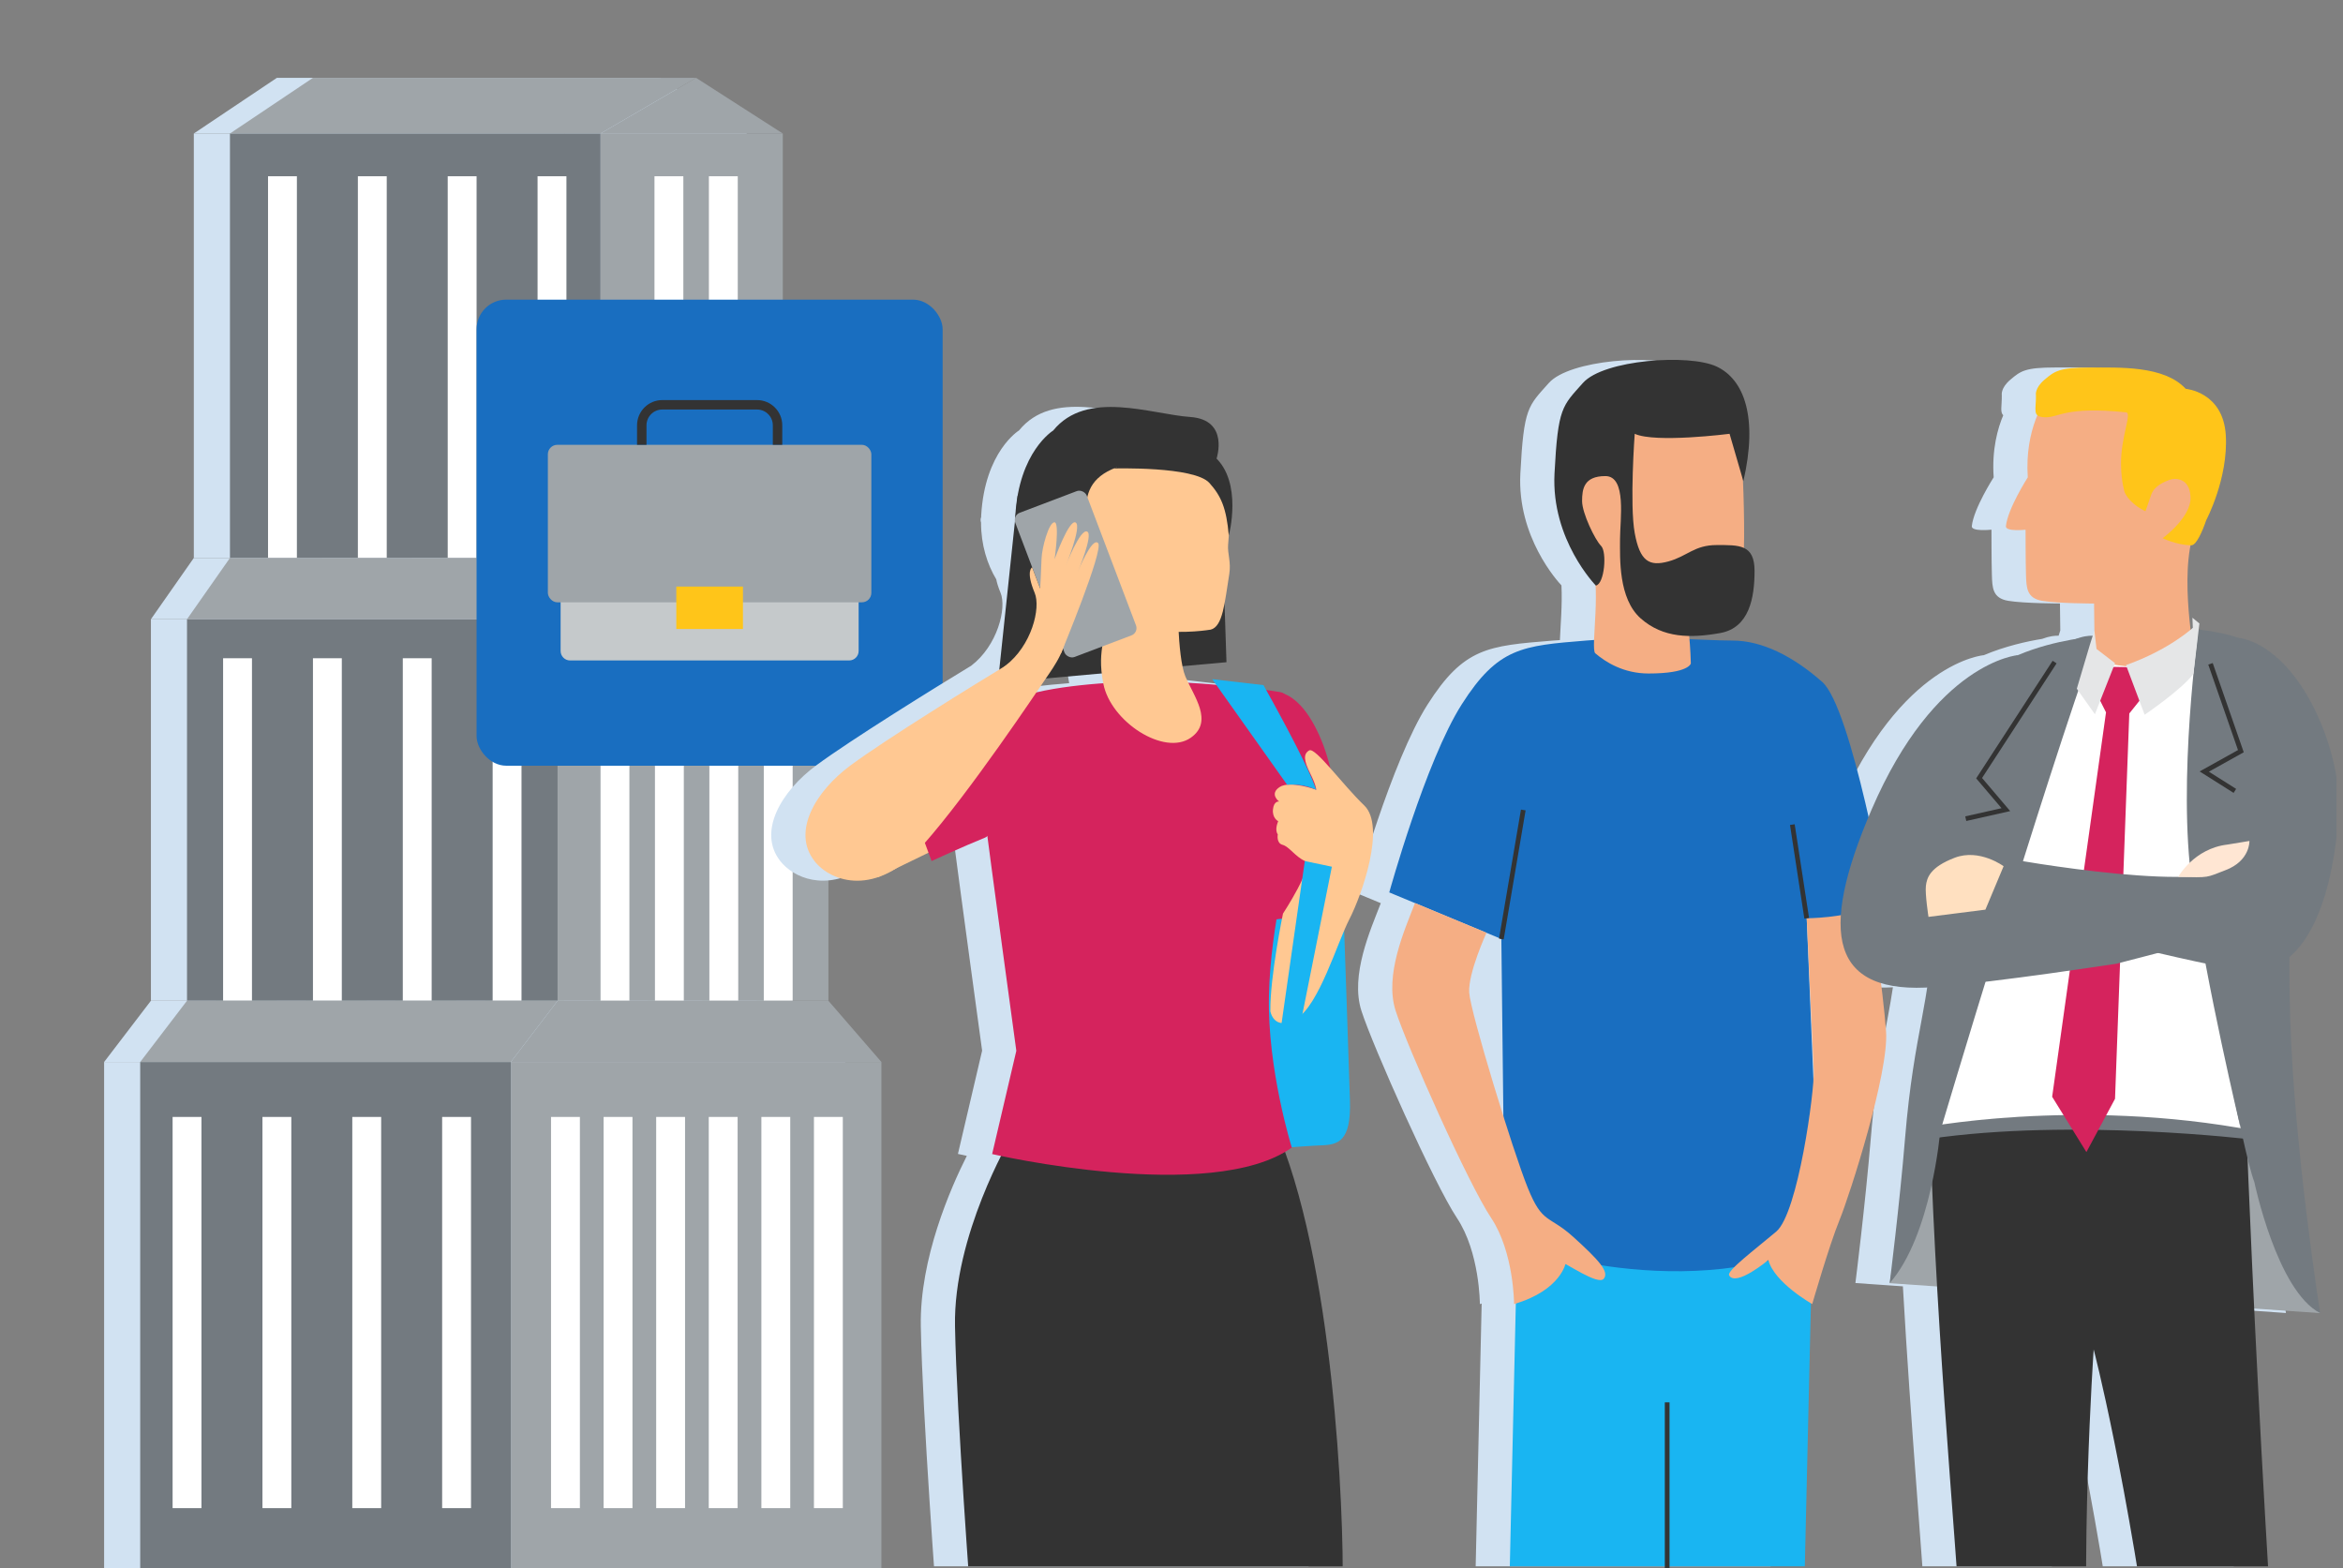 <?xml version="1.0" encoding="UTF-8"?>
<svg id="grph" xmlns="http://www.w3.org/2000/svg" xmlns:xlink="http://www.w3.org/1999/xlink" viewBox="0 0 496 332">
  <rect x="0" y="0" width="496" height="332" fill="#808080" stroke="none"/>
  <defs>
    <clipPath id="clippath">
      <rect width="494.62" height="331.57" fill="none"/>
    </clipPath>
  </defs>
  <g>
    <rect x="100.5" y="224.81" width="78.45" height="107.19" fill="#d1e2f2"/>
    <rect x="22.04" y="224.81" width="78.45" height="107.19" fill="#d1e2f2"/>
    <rect x="110.41" y="131.08" width="57.32" height="80.76" fill="#d1e2f2"/>
    <rect x="31.95" y="131.08" width="78.45" height="80.76" fill="#d1e2f2"/>
    <rect x="119.49" y="28.26" width="38.58" height="89.85" fill="#d1e2f2"/>
    <rect x="41.03" y="28.26" width="78.45" height="89.85" fill="#d1e2f2"/>
    <rect x="119.49" y="139.34" width="6.11" height="72.5" fill="#d1e2f2"/>
    <rect x="131.01" y="139.34" width="6.11" height="72.5" fill="#d1e2f2"/>
    <rect x="142.53" y="139.34" width="6.11" height="72.5" fill="#d1e2f2"/>
    <rect x="154.05" y="139.34" width="6.11" height="72.5" fill="#d1e2f2"/>
    <rect x="120.14" y="236.44" width="6.11" height="82.81" fill="#d1e2f2"/>
    <rect x="109.01" y="236.44" width="6.11" height="82.81" fill="#d1e2f2"/>
    <rect x="28.9" y="236.44" width="6.11" height="82.81" fill="#d1e2f2"/>
    <rect x="47.92" y="236.44" width="6.11" height="82.81" fill="#d1e2f2"/>
    <rect x="66.94" y="236.44" width="6.11" height="82.81" fill="#d1e2f2"/>
    <rect x="85.96" y="236.44" width="6.11" height="82.81" fill="#d1e2f2"/>
    <rect x="39.59" y="139.34" width="6.11" height="72.5" fill="#d1e2f2"/>
    <rect x="58.61" y="139.34" width="6.11" height="72.5" fill="#d1e2f2"/>
    <rect x="77.63" y="139.34" width="6.11" height="72.5" fill="#d1e2f2"/>
    <rect x="96.65" y="139.34" width="6.11" height="72.5" fill="#d1e2f2"/>
    <rect x="49.1" y="37.31" width="6.11" height="80.8" fill="#d1e2f2"/>
    <rect x="68.12" y="37.31" width="6.11" height="80.8" fill="#d1e2f2"/>
    <rect x="87.14" y="37.31" width="6.11" height="80.8" fill="#d1e2f2"/>
    <rect x="106.16" y="37.31" width="6.11" height="80.8" fill="#d1e2f2"/>
    <rect x="131.27" y="236.44" width="6.11" height="82.81" fill="#d1e2f2"/>
    <rect x="142.4" y="236.44" width="6.11" height="82.81" fill="#d1e2f2"/>
    <rect x="153.53" y="236.44" width="6.11" height="82.81" fill="#d1e2f2"/>
    <rect x="164.66" y="236.44" width="6.11" height="82.81" fill="#d1e2f2"/>
    <rect x="130.91" y="37.31" width="6.11" height="80.8" fill="#d1e2f2"/>
    <rect x="142.43" y="37.31" width="6.11" height="80.8" fill="#d1e2f2"/>
    <polygon points="119.49 28.26 139.72 16.48 158.07 28.26 119.49 28.26" fill="#d1e2f2"/>
    <polygon points="41.03 28.26 58.61 16.48 139.72 16.48 119.49 28.26 41.03 28.26" fill="#d1e2f2"/>
    <polygon points="41.03 118.11 31.95 131.08 110.41 131.08 119.49 118.11 41.03 118.11" fill="#d1e2f2"/>
    <polygon points="31.95 211.84 22.04 224.81 100.5 224.81 110.41 211.84 31.95 211.84" fill="#d1e2f2"/>
    <polygon points="167.72 131.08 158.07 118.11 119.49 118.11 110.41 131.08 167.72 131.08" fill="#d1e2f2"/>
    <polygon points="167.72 211.84 178.95 224.81 100.5 224.81 110.41 211.84 167.72 211.84" fill="#d1e2f2"/>
  </g>
  <g>
    <rect x="108.14" y="224.81" width="78.45" height="107.19" fill="#9fa5a9"/>
    <rect x="29.68" y="224.81" width="78.45" height="107.19" fill="#737a80"/>
    <rect x="118.05" y="131.08" width="57.32" height="80.76" fill="#9fa5a9"/>
    <rect x="39.59" y="131.08" width="78.45" height="80.76" fill="#737a80"/>
    <rect x="127.13" y="28.26" width="38.58" height="89.85" fill="#9fa5a9"/>
    <rect x="48.68" y="28.26" width="78.45" height="89.85" fill="#737a80"/>
    <rect x="127.13" y="139.34" width="6.11" height="72.5" fill="#fff"/>
    <rect x="138.65" y="139.34" width="6.11" height="72.5" fill="#fff"/>
    <rect x="150.17" y="139.34" width="6.11" height="72.5" fill="#fff"/>
    <rect x="161.69" y="139.34" width="6.11" height="72.5" fill="#fff"/>
    <rect x="127.78" y="236.44" width="6.11" height="82.81" fill="#fff"/>
    <rect x="116.65" y="236.44" width="6.11" height="82.81" fill="#fff"/>
    <rect x="36.54" y="236.44" width="6.11" height="82.81" fill="#fff"/>
    <rect x="55.56" y="236.44" width="6.11" height="82.81" fill="#fff"/>
    <rect x="74.58" y="236.44" width="6.11" height="82.81" fill="#fff"/>
    <rect x="93.6" y="236.44" width="6.11" height="82.81" fill="#fff"/>
    <rect x="47.23" y="139.34" width="6.11" height="72.5" fill="#fff"/>
    <rect x="66.25" y="139.34" width="6.11" height="72.5" fill="#fff"/>
    <rect x="85.27" y="139.34" width="6.11" height="72.5" fill="#fff"/>
    <rect x="104.29" y="139.34" width="6.11" height="72.5" fill="#fff"/>
    <rect x="56.74" y="37.31" width="6.11" height="80.8" fill="#fff"/>
    <rect x="75.76" y="37.31" width="6.11" height="80.8" fill="#fff"/>
    <rect x="94.78" y="37.31" width="6.11" height="80.8" fill="#fff"/>
    <rect x="113.8" y="37.31" width="6.11" height="80.8" fill="#fff"/>
    <rect x="138.91" y="236.44" width="6.11" height="82.81" fill="#fff"/>
    <rect x="150.04" y="236.44" width="6.11" height="82.81" fill="#fff"/>
    <rect x="161.18" y="236.44" width="6.11" height="82.81" fill="#fff"/>
    <rect x="172.31" y="236.44" width="6.11" height="82.81" fill="#fff"/>
    <rect x="138.55" y="37.31" width="6.11" height="80.8" fill="#fff"/>
    <rect x="150.07" y="37.31" width="6.11" height="80.8" fill="#fff"/>
    <polygon points="127.13 28.26 147.36 16.48 165.71 28.26 127.13 28.26" fill="#9fa5a9"/>
    <polygon points="48.68 28.26 66.25 16.48 147.36 16.48 127.13 28.26 48.68 28.26" fill="#9fa5a9"/>
    <polygon points="48.68 118.11 39.59 131.08 118.05 131.08 127.13 118.11 48.68 118.11" fill="#9fa5a9"/>
    <polygon points="39.59 211.84 29.68 224.81 108.14 224.81 118.05 211.84 39.59 211.84" fill="#9fa5a9"/>
    <polygon points="175.36 131.08 165.71 118.11 127.13 118.11 118.05 131.08 175.36 131.08" fill="#9fa5a9"/>
    <polygon points="175.36 211.84 186.59 224.81 108.14 224.81 118.05 211.84 175.36 211.84" fill="#9fa5a9"/>
  </g>
  <g>
    <rect x="100.89" y="63.43" width="98.66" height="98.66" rx="6.27" ry="6.27" fill="#196ec0"/>
    <g>
      <path d="M118.68,119.55h63.09v18.26c0,1.1-.9,2-2,2h-59.09c-1.1,0-2-.9-2-2v-18.26h0Z" fill="#c5c9cb"/>
      <rect x="115.98" y="94.16" width="68.48" height="33.34" rx="2" ry="2" fill="#9fa5a9"/>
      <path d="M135.86,94.16v-4.13c0-2.39,1.94-4.34,4.34-4.34h20.06c2.39,0,4.34,1.94,4.34,4.34v4.13" fill="none" stroke="#333" stroke-miterlimit="10" stroke-width="2"/>
      <rect x="143.17" y="124.17" width="14.11" height="8.98" fill="#ffc519"/>
    </g>
  </g>
  <g clip-path="url(#clippath)">
    <path d="M487.87,172.09c.75-11.76-6.79-31.94-18.83-36.48-.87-.33-1.59-.49-2.21-.53-2.31-.8-5.13-1.43-8.6-1.84l.15-1.27-1.48-1.22.09,2.14s-.16.15-.47.41c-.57-4.66-1.14-12.14-.01-17.88.05,0,.1,0,.16,0,1.08,0,2.38-3.03,3.14-5.28,0,0,4.71-8.87,4.16-18.04s-8.48-9.8-8.48-9.8c-4.58-4.97-14.03-4.51-20.4-4.51-6.36,0-7.33.74-9.5,2.58-2.11,1.79-1.82,3.25-1.82,3.25.03,2.31-.41,3.64.31,4.27-1.17,2.76-2.44,7.23-2.03,13.15,0,0-4.21,6.54-4.63,10.32-.14,1.24,4.16.76,4.16.76,0,0,0,6.85.09,9.56.08,2.71.13,4.94,3.44,5.5,3.31.56,10.97.57,10.97.57l.07,5.71-.35,1.11c-.75-.03-1.94.08-3.49.67-3.2.52-7.83,1.54-12.34,3.45,0,0-17.51,1.33-31.02,32.76-.21.5-.41.98-.62,1.47-2.68-11.81-6.41-25.54-9.81-28.54-6.21-5.48-12.78-8.76-18.99-8.76-2.35,0-5.45-.16-9.11-.29-.02-.24-.04-.47-.06-.69,2.11.04,4.3-.21,6.54-.61,6.21-1.1,7.3-7.49,7.3-13.15,0-2.84-.83-4.21-2.25-4.87.11-4.28-.02-9.6-.2-14.39l.08.27c3.13-13.53.18-21.54-5.66-24.28-5.84-2.74-23.92-1.46-28.3,3.47-4.38,4.93-5.29,5.11-6.02,19.17-.7,13.44,7.95,22.87,8.7,23.67.21,4.06-.22,8.68-.33,11.58-.57.04-1.14.08-1.72.12-13.51,1.1-18.62,1.46-26.29,13.51-7.67,12.05-15.34,39.8-15.34,39.8l13.35,5.54c-4-1.66-7.91-3.29-7.91-3.29-2.15,5.58-6.53,15.27-4.1,22.81,2.43,7.55,15.34,36.51,20.2,43.82,4.87,7.3,4.87,18.26,4.87,18.26.13-.04.25-.08.38-.13l-1.27,55.63s.25,48.44.08,62.8.77,33.84.77,33.84c0,0,.98.2,2.47.41v6.77c-.41.11-.64.18-.64.18,0,0-7.12,7.12-9.4,9.68-.71.79-1.07,1.77-1.24,2.73-.45-1.84-1.94-3.27-6.21-3.56-5.46-.37-10.08-1.85-13.42-3.24-3.33-1.39-11.2-4.16-11.2-4.16-.29.13-.6.25-.92.35l-.57-3.47c.65-.06,1.28-.14,1.86-.24,0,0-1.11-53.46-2.22-72.7s4.93-10.63,5.24-24.81c.32-14.77-1.63-63.13-12.19-92.33.49-.29.97-.59,1.42-.91,0,0,0-.03-.02-.07,2.59-.19,5.05-.35,6.34-.4,3.5-.12,6.25-.86,6-9.38-.25-8.51-1.23-36.09-1.23-36.09.39-.92.76-1.73,1.1-2.4,2.59-5,7.77-19.61,3.15-24.06-2.35-2.25-4.98-5.41-7.17-7.88-.51-2.06-1.12-4.04-1.85-5.81-2.82-6.87-5.92-9.21-7.97-9.97-.24-.16-.49-.29-.77-.34-.81-.15-1.83-.3-2.98-.46-.36-.65-.58-1.03-.58-1.03l-10.85-1.26.84,1.18c-1.97-.16-3.96-.31-5.9-.42-.23-.47-.45-.94-.64-1.39-.79-1.9-1.2-5.74-1.41-9.38,3.81.03,6.74-.47,6.74-.47,2.65-.63,3-5.74,3.98-11.77.41-2.54-.39-4.31-.25-6.15.05-.72.11-1.38.16-2.01h0s2.9-10.77-2.6-16.29h0s2.77-8.22-5.57-8.81c-8.69-.62-21.89-5.88-29.02,2.87,0,0-7.25,4.41-8.01,18.03,0,.1,0,.2,0,.3-.15.36-.17.77-.03,1.16,0,4.77,1.33,8.88,3.22,12.02.14.73.42,1.66.91,2.85,1.35,3.22-.65,11.22-6.22,15.45h0c-7.59,4.59-25.47,15.68-32.77,21.07-7.53,5.55-12.46,14.13-7.65,20.26,2.83,3.62,9.6,6.43,17.28,1.57l6.86-3.34.65,1.77s6.79-3.13,11.35-4.97c.14-.05.3-.17.47-.32,1.61,12.44,6.13,45.44,6.13,45.44l-5.12,21.86s.67.16,1.88.41c-3.39,6.73-10.01,21.73-9.74,36.07.37,19.24,3.42,59.51,3.42,59.51,0,0,.48,28.83,4.19,46.22,3.71,17.39,7.41,47,7.41,47,0,0,.42.02,1.11.05l-.16,3.49c-.07,0-.12-.02-.12-.02,0,0-3.52,4.81-7.22,6.29-3.7,1.48-5.1,6.29-5.1,6.29v1.6c0,.55.44.99.99.99h22.74c.55,0,.99-.44.99-.99v-1.6c-.28-8.88-2.31-12.58-2.31-12.58-.07.02-.14.03-.21.04l-.4-3.44c.8-.03,1.57-.06,2.27-.12,0,0,2.59-53.66,5.18-72.54s12.58-33.68,18.13-14.06c0,0,0,28.13,5.92,52.92,5.92,24.8,8.88,33.84,8.88,33.84,0,0,.27.03.74.07v3.76c-.06-.01-.09-.02-.09-.02-2.41,2.04-2.78,12.12-2.78,12.12v1.41c0,.65.53,1.18,1.18,1.18h43.72c.48,0,.9-.29,1.08-.71.08.44.16.71.16.71h22.91s.46-6.3.46-10.87-1.92-5.75-1.92-5.75c-.14-.07-.29-.12-.43-.17l.49-6.77c.51-.12,1-.25,1.46-.42,0,0,6.09-38.95,6.82-51.61.73-12.66,11.24-44.6,11.24-44.6l-9.05,97.07s1.53.5,3.71,1v6.05c-3.56,2.74-2.65,16.07-2.65,16.07h43.18s1.19.27,1-3.75c-.18-4.02-11.78-6.57-17.25-7.12-5.48-.55-12.69-4.75-12.69-4.75-.03,0-.06.02-.09.03v-6.2c.21-.08.41-.16.61-.25l22.36-98.15,1.31-56.09c.16.09.26.15.26.15,0,0,3.58-12.41,5.77-17.77,2.19-5.36,10.47-31.16,9.86-39.92-.19-2.81-.6-6.52-1.07-10.27,2.62.81,5.87,1.12,9.78.93-1.21,8.15-3.36,15.93-4.68,31.92-1.17,14.12-3.26,30.68-3.26,30.68l10.05.7c1.72,30.1,4.07,56.22,5.84,83.71,2.27,35.25,6.29,82.92,6.29,82.92l2.64-.37v.91h-1.24s-24.33,3.53-24.39,9.33l-.03,2.9,41.28.4s.86-6.32.12-12.47l-2.52-.02v-2.88l3.24-.45s3.55-44.19,1.26-73.7c-2.47-31.78.65-76.95.65-76.95,0,0,7.03,26.62,13.51,74.96,6.98,52.11,11.34,78.74,11.34,78.74l2.24-.41.15.65c-5.06.96-22.89,4.72-22.81,9.69l.04,2.9,41.28-.62s.7-6.34-.19-12.47l-2.29.03-.85-3.02,1.76-.33c-5.22-64.43-8.42-121.74-10.2-158.78l13.97.97s-5.52-34.69-6.35-62.6c-.13-4.51-.18-8.76-.17-12.78,6.52-5.51,9.63-17.93,10.43-30.5ZM217.42,138.23h0s0-.03.02-.04c.06-.14.12-.29.18-.43.05-.13.12-.28.19-.47l.32.84c.32.85,1.27,1.28,2.12.95l5.87-2.23c-.31,2.25-.44,4.31.22,7.77-4.94.36-10.11.98-14.16,1.94,1-1.48,1.71-2.52,1.99-2.94.88-1.29,2.32-3.29,3.25-5.4ZM376.74,226.66c.02.44,0,1.13-.06,2.01l-1.42-34.28s1.3,28.12,1.49,32.27ZM302.85,195.54c-.54-.23-1.1-.46-1.67-.69l1.67.69ZM306.95,197.25c-.23-.1-.48-.2-.74-.31l.74.31ZM306.2,196.93c-.52-.21-1.09-.45-1.71-.71l1.71.71ZM303.66,195.88c-.23-.09-.46-.19-.69-.29l.69.29ZM303.8,210.09c-.24-4.14,3.66-12.63,3.66-12.63l3.16,1.31.43,37.55c-3.46-10.96-7.09-23.62-7.25-26.23Z" fill="#d1e2f2"/>
    <g>
      <polygon points="259.64 140.18 211.25 144.53 215.43 104.95 258.45 104.57 259.64 140.18" fill="#333"/>
      <g>
        <path d="M321.24,260.72l-1.62,70.84s.25,48.44.08,62.8c-.17,14.36.77,33.84.77,33.84,0,0,9.29,1.95,14.4,0,0,0,6.09-38.95,6.82-51.61.73-12.66,11.24-44.6,11.24-44.6l-9.05,97.07s10.71,3.52,15.82,1.08l22.36-98.15,1.49-64.22-62.32-7.06Z" fill="#19b5f2"/>
        <g>
          <path d="M385.33,263.22l-2.86-68.83s10.22,2.92,16.8-3.29c0,0-7.3-41.26-13.51-46.74-6.21-5.48-12.78-8.76-18.99-8.76s-17.53-1.1-31.04,0-18.62,1.46-26.29,13.51c-7.67,12.05-15.34,39.8-15.34,39.8l23.73,9.86.73,63.96s35.72,14,66.76.49Z" fill="#196ec0"/>
          <path d="M314.68,197.46s-3.9,8.49-3.66,12.63,9.25,33.59,12.41,41.38c3.16,7.79,4.38,5.6,9.74,10.47,5.36,4.87,7.55,7.3,6.33,8.76-1.22,1.46-8.03-3.41-9.25-3.65s1.22.24,1.22.24c0,0-.97,5.84-10.95,8.76,0,0,0-10.95-4.87-18.26-4.87-7.3-17.77-36.27-20.2-43.82s1.95-17.24,4.1-22.81l15.14,6.29Z" fill="#f5ae84"/>
          <path d="M395.98,192.02s2.68,17.58,3.29,26.34c.61,8.76-7.67,34.57-9.86,39.92-2.19,5.36-5.77,17.77-5.77,17.77,0,0-8.04-4.52-9.29-9.32,0,0-6.91,5.79-8.31,3.23-.52-.95,5.36-5.36,9.98-9.25,4.63-3.89,8.13-29.91,7.94-34.06-.19-4.15-1.49-32.27-1.49-32.27,0,0,7.91.01,13.51-2.37Z" fill="#f5ae84"/>
        </g>
        <g>
          <path d="M368.33,88.91s2.01,30.12,0,34.69-11.32,6.21-11.32,6.21c0,0,.79,4.81.93,10.64,0,0-.38,2.12-8.96,2.12-5.28,0-9.1-2.42-11.27-4.28-1.1-.94,1.59-14.87-1.15-20.44-2.74-5.57-7.67-13.05-4.56-24.92,3.1-11.87,11.5-15.34,19.17-15.15s16.6.54,17.16,11.14Z" fill="#f5ae84"/>
          <path d="M366.14,91.83s-15.7,2.01-20.08,0c0,0-1.1,14.97,0,21,1.1,6.02,3.1,7.12,7.12,6.02s5.48-3.47,10.22-3.47,8.03-.18,8.03,5.48-1.1,12.05-7.3,13.15c-6.21,1.1-12.05,1.1-16.8-3.1-4.75-4.2-4.38-12.78-4.38-16.8s1.46-13.33-3.1-13.33-4.93,2.74-4.93,5.29,2.74,8.22,4.02,9.49.73,8.03-1.1,8.4c0,0-9.49-9.68-8.76-23.73.73-14.06,1.64-14.24,6.02-19.17s22.46-6.21,28.3-3.47,8.79,10.75,5.66,24.28l-2.92-10.04Z" fill="#333"/>
        </g>
      </g>
      <g>
        <path d="M213.86,241.05s-12.06,20.47-11.69,39.71c.37,19.24,3.42,59.51,3.42,59.51,0,0,.48,28.83,4.19,46.22,3.71,17.39,7.41,47,7.41,47,0,0,7.77.37,12.58,0,0,0,2.59-53.66,5.18-72.54,2.59-18.87,12.58-33.68,18.13-14.06,0,0,0,28.13,5.92,52.92,5.92,24.8,8.88,33.84,8.88,33.84,0,0,8.14.9,13.32,0,0,0-1.11-53.46-2.22-72.7-1.11-19.24,4.93-10.63,5.24-24.81.34-15.79-1.91-69.93-14.49-98.06,0,0-23.32,10.73-55.88,2.96Z" fill="#333"/>
        <g>
          <path d="M198.56,179.53l-12.6,6.12s-5.54.66-8.25-6.74c-2.71-7.4,5.92-12.34,8.51-13.57s10.98-6.52,10.98-6.52l1.36,20.71Z" fill="#ffc892"/>
          <path d="M220.94,146.5s-19.92,8.48-25.34,11.56c-5.43,3.08-5.92,3.82-5.92,3.82l7.53,20.39s6.79-3.13,11.35-4.97c2.92-1.17,16.03-25.34,12.39-30.81Z" fill="#d5235d"/>
          <path d="M284.55,196.98s.98,27.58,1.23,36.09-2.5,9.25-6,9.38c-3.5.12-15.59,1.11-15.59,1.11l-1.48-67.73,20.73,2.96,1.12,18.19Z" fill="#19b5f2"/>
          <path d="M269.48,146.54s5.53-1.31,10.3,10.28c4.77,11.6,4.4,31.46,4.4,31.46l-.74,4.69-13.95,1.73v-48.16Z" fill="#d5235d"/>
          <path d="M273.46,242.91s-5.2-16.63-4.83-32.19c.37-15.56,4.47-28.21,4.83-34.37.35-6.16,2.94-28.86-2.42-29.83s-19.44-2.27-27.58-2.27-21.83.97-28.12,3.57c-6.29,2.59-8.27,12.75-6.79,25.4.79,6.74,6.6,49.22,6.6,49.22l-5.12,21.86s46.42,10.72,63.43-1.37Z" fill="#d5235d"/>
          <path d="M268.91,214s.7,4.45,5.49,1.67c4.79-2.78,8.67-16.1,11.26-21.1,2.59-5,7.77-19.61,3.15-24.06-4.63-4.44-10.36-12.4-11.66-11.66s-1.11,2.22.19,4.81c1.3,2.59,1.3,3.52,1.3,3.52,0,0-5.55-2.04-7.77-.56s-.09,3.05-.09,3.05c0,0-1.11-.19-1.3,1.67s1.11,2.5,1.11,2.5c0,0-.83,1.76-.09,2.78,0,0-.37,1.85,1.02,2.22s2.68,2.5,4.72,3.42-4.64,11.14-4.64,11.14c0,0-2.76,13.36-2.67,20.59Z" fill="#ffc892"/>
          <polygon points="276.22 182.27 281.95 183.47 275.05 218.02 271.1 218.02 276.22 182.27" fill="#19b5f2"/>
        </g>
        <path d="M252.1,156.15c-5.62,3.98-16.98-3.37-18.53-11.43-1.55-8.06,1.13-8.58.54-21.1,0,0,10.84,2.02,15.18,1.63,0,0-.12,13.68,1.63,17.89,1.75,4.21,6.06,9.56,1.18,13.01Z" fill="#ffc892"/>
        <g>
          <path d="M257.54,97.08s2.77-8.22-5.57-8.81-21.89-5.88-29.02,2.87c0,0-7.25,4.41-8.01,18.03-.77,13.89,9.75,22.73,13.99,19.49,2.72-2.08,5.76.17,5.76.17l22.84-31.74Z" fill="#333"/>
          <path d="M256.25,133.29s-21.91,3.77-24.04-9.91c-2.13-13.68-6.4-22.41,7.5-25.39,13.9-2.98,17.76,1.69,19.26,6.21,1.69,5.08,1.31,7.24,1.01,11.18-.14,1.83.66,3.61.25,6.15-.98,6.02-1.33,11.14-3.98,11.77Z" fill="#ffc892"/>
          <path d="M235.8,99.17s17.04-.5,20.23,3.07c2.46,2.75,3.6,5.3,4.1,11.13,0,0,3.04-11.3-3-16.68-6.41-5.71-21.33,2.48-21.33,2.48Z" fill="#333"/>
        </g>
        <g>
          <rect x="219.61" y="105.19" width="16.19" height="32.66" rx="1.64" ry="1.64" transform="translate(-28.3 88.69) rotate(-20.78)" fill="#9fa5a9"/>
          <path d="M172.41,182.27c3.52,4.49,13.08,7.74,22.95-3.36s24.43-32.94,26.03-35.28,5.06-7.03,3.95-10.49c-1.11-3.45-4.69,3.08-11.84,7.4s-25.91,15.91-33.43,21.47c-7.53,5.55-12.46,14.13-7.65,20.26Z" fill="#ffc892"/>
          <path d="M224.64,138.23s9.11-21.91,7.82-23.27-4.26,6.01-4.26,6.01c0,0,3.24-7.68,1.99-8.42-1.48-.87-4.64,7.36-4.64,7.36,0,0,3.53-8.51,2.16-9.3s-4.46,7.77-4.46,7.77c0,0,1.13-7.88-.05-7.82s-2.64,5.38-2.71,7.73-.29,6.3-.29,6.3l-1.71-4.49s-1.41.73.54,5.39c1.35,3.22-.65,11.22-6.22,15.45-5.57,4.23,3.25,6.2,3.25,6.2l8.56-8.92Z" fill="#ffc892"/>
        </g>
        <path d="M272.48,166.13l-15.86-22.36,10.85,1.26s9.48,16.8,11.15,22.16c0,0-2.66-1.38-6.14-1.06Z" fill="#19b5f2"/>
      </g>
      <g>
        <path d="M491.17,277.97l-91.14-6.34,6.94-39.97,72.59-3.84s3.15,40.24,11.61,50.14Z" fill="#9fa5a9"/>
        <path d="M475.35,233.42s2.98,90.44,12.05,202.36l-19.33,3.58s-4.35-26.63-11.34-78.74c-6.48-48.34-13.51-74.96-13.51-74.96,0,0-3.12,45.18-.65,76.95,2.29,29.5-1.26,73.7-1.26,73.7l-19.11,2.65s-4.02-47.67-6.29-82.92c-2.55-39.6-6.31-76.36-7.64-126.24,0,0,44.63-15.7,67.06,3.62Z" fill="#333"/>
        <path d="M408.63,238.16s36.88-5.42,67.31-.13l.71,3.19s-37.83-4.6-68.28-.13l.25-2.93Z" fill="#737a80"/>
        <path d="M467.96,135.54s-19.74.73-28.51,3.72l-33.58,99.65s33.56-6.81,71.63.48c0,0-10.18-76.72-9.54-103.85Z" fill="#fff"/>
        <path d="M465.42,133.24s-3.38,29.95-.83,50.29c2.55,20.34,10.3,60.77,12.63,66.65,0,0,4.8,23.1,13.95,27.79,0,0-5.52-34.69-6.35-62.6-.86-29.14,1.88-47.59.18-61.05-1.02-8.06,1.56-18.58-19.58-21.07Z" fill="#737a80"/>
        <path d="M443.68,134.72s-22.72,60.31-32.95,104.78c0,0-1.83,22.04-10.7,32.13,0,0,2.1-16.56,3.26-30.68,1.91-23.02,5.53-29.03,5.59-43.63.05-11.69,1-20.04,3.04-31.97,2.04-11.93,6.01-22.74,15.27-26.67,8.03-3.41,16.48-3.96,16.48-3.96Z" fill="#737a80"/>
        <path d="M437.52,136.19l-18.56,28.55,5.66,6.66-8.49,1.91-5.41,66.2s21.71-72.87,33.24-104.8c0,0-2.4-.81-6.44,1.48Z" fill="#737a80"/>
        <path d="M465.42,133.24s-4.51,31.97-1.37,53.86c3.14,21.89,10.17,51.27,10.17,51.27,0,0-5.94-51.03-1.11-70.95l-6.48-4.09,7.75-4.32-8.96-25.77Z" fill="#737a80"/>
        <path d="M445.83,150.8l-11.4,81.37,7.25,11.71,6.06-11.28,3.02-81.57,2.88-3.6c.59-.73.75-1.72.42-2.6l-.83-2.24c-.29-.8-1.05-1.33-1.9-1.35l-3.63-.07c-.65-.01-1.28.23-1.75.66l-1.61,1.47c-.93.85-1.18,2.2-.61,3.32l2.1,4.17Z" fill="#d5235d"/>
        <g>
          <path d="M433.01,84.71s-4.45,5.94-3.74,16.34c0,0-4.21,6.54-4.63,10.32-.14,1.24,4.16.76,4.16.76,0,0,0,6.85.09,9.56s.13,4.94,3.44,5.5c3.31.56,10.97.57,10.97.57l.15,11.96s5.99,1.82,9.4,1.26c3.09-.51,5.78-1.13,11.52-3.29,0,0-3.49-19.09.96-26.99,4.45-7.9,6.32-19.46-.8-24.89-7.12-5.42-26.05-10.43-31.53-1.1Z" fill="#f5ae84"/>
          <path d="M430.99,83.63s-.29-1.46,1.82-3.25,3.13-2.59,9.5-2.58,15.82-.45,20.4,4.51c0,0,7.92.63,8.48,9.8.55,9.17-4.16,18.04-4.16,18.04h0c-.76,2.25-2.07,5.29-3.14,5.28-3.09-.03-6.08-1.5-6.08-1.5,0,0,6.09-4.39,5.91-8.7s-3.52-4.02-4.45-3.65-3.21,1.17-3.88,3.18c-.47,1.42-1.21,3.46-1.21,3.46,0,0-3.12-1.33-4.38-3.94,0,0-.75-2.18-.79-5.94-.07-5.98,2.4-10.91,1.06-11.05-13.02-1.36-14.26,1.2-17.26,1.04-2.66-.14-1.77-1.47-1.81-4.7Z" fill="#ffc519"/>
        </g>
        <path d="M464.2,132.9s-4.94,4.63-14.14,7.89l3.95,10.51s7.89-5.35,10.33-8.67l1.26-10.65-1.48-1.22.09,2.14Z" fill="#e5e6e7"/>
        <polygon points="443.82 137.37 447.74 140.39 443.48 151.19 439.65 145.79 442.43 136.44 443.37 133.46 443.82 137.37" fill="#e5e6e7"/>
        <path d="M476.33,152.94s-1.09,21.67-3.29,29.4c-2.2,7.74-48.19-.61-48.19-.61l-4.54,10.84s41.66,11.04,54.43,12.85c13.48,1.92,19.22-15.55,20.35-33.33.75-11.76-6.79-31.94-18.83-36.48-11.3-4.26.08,17.33.08,17.33Z" fill="#737a80"/>
        <path d="M427.2,138.68s-17.51,1.33-31.02,32.76c-11.34,26.38-8.6,39.26,13.4,37.5,13.44-1.07,38.49-4.94,38.49-4.94l14.45-3.75-3.82-12.69s-27.16,3.64-38.4,5.01c-11.24,1.37-10.2,1.74-10.25-4.13-.04-5.87,7.04-36.45,17.14-49.75Z" fill="#737a80"/>
        <path d="M424.16,183.37s-5.11-3.8-10.35-1.8c-5.24,2-5.91,4.25-6.11,5.97s.55,6.55.55,6.55l12.05-1.53,3.85-9.19Z" fill="#ffe0c0"/>
        <path d="M461.12,185.62s3.31-6.02,10.44-6.84l4.63-.76s.19,4.21-5.11,6.2c-4.11,1.55-3.13,1.6-9.96,1.39Z" fill="#ffe6d3"/>
      </g>
    </g>
  </g>
  <line x1="352.93" y1="332" x2="352.93" y2="296.86" fill="none" stroke="#333" stroke-miterlimit="10"/>
  <polyline points="434.95 140.15 418.97 164.73 424.63 171.39 416.14 173.3" fill="none" stroke="#333" stroke-miterlimit="10"/>
  <polyline points="473.11 167.42 466.63 163.33 474.38 159.01 467.95 140.52" fill="none" stroke="#333" stroke-miterlimit="10"/>
  <line x1="322.47" y1="171.46" x2="317.83" y2="198.77" fill="none" stroke="#333" stroke-miterlimit="10"/>
  <line x1="382.47" y1="194.39" x2="379.43" y2="174.56" fill="none" stroke="#333" stroke-miterlimit="10"/>
</svg>